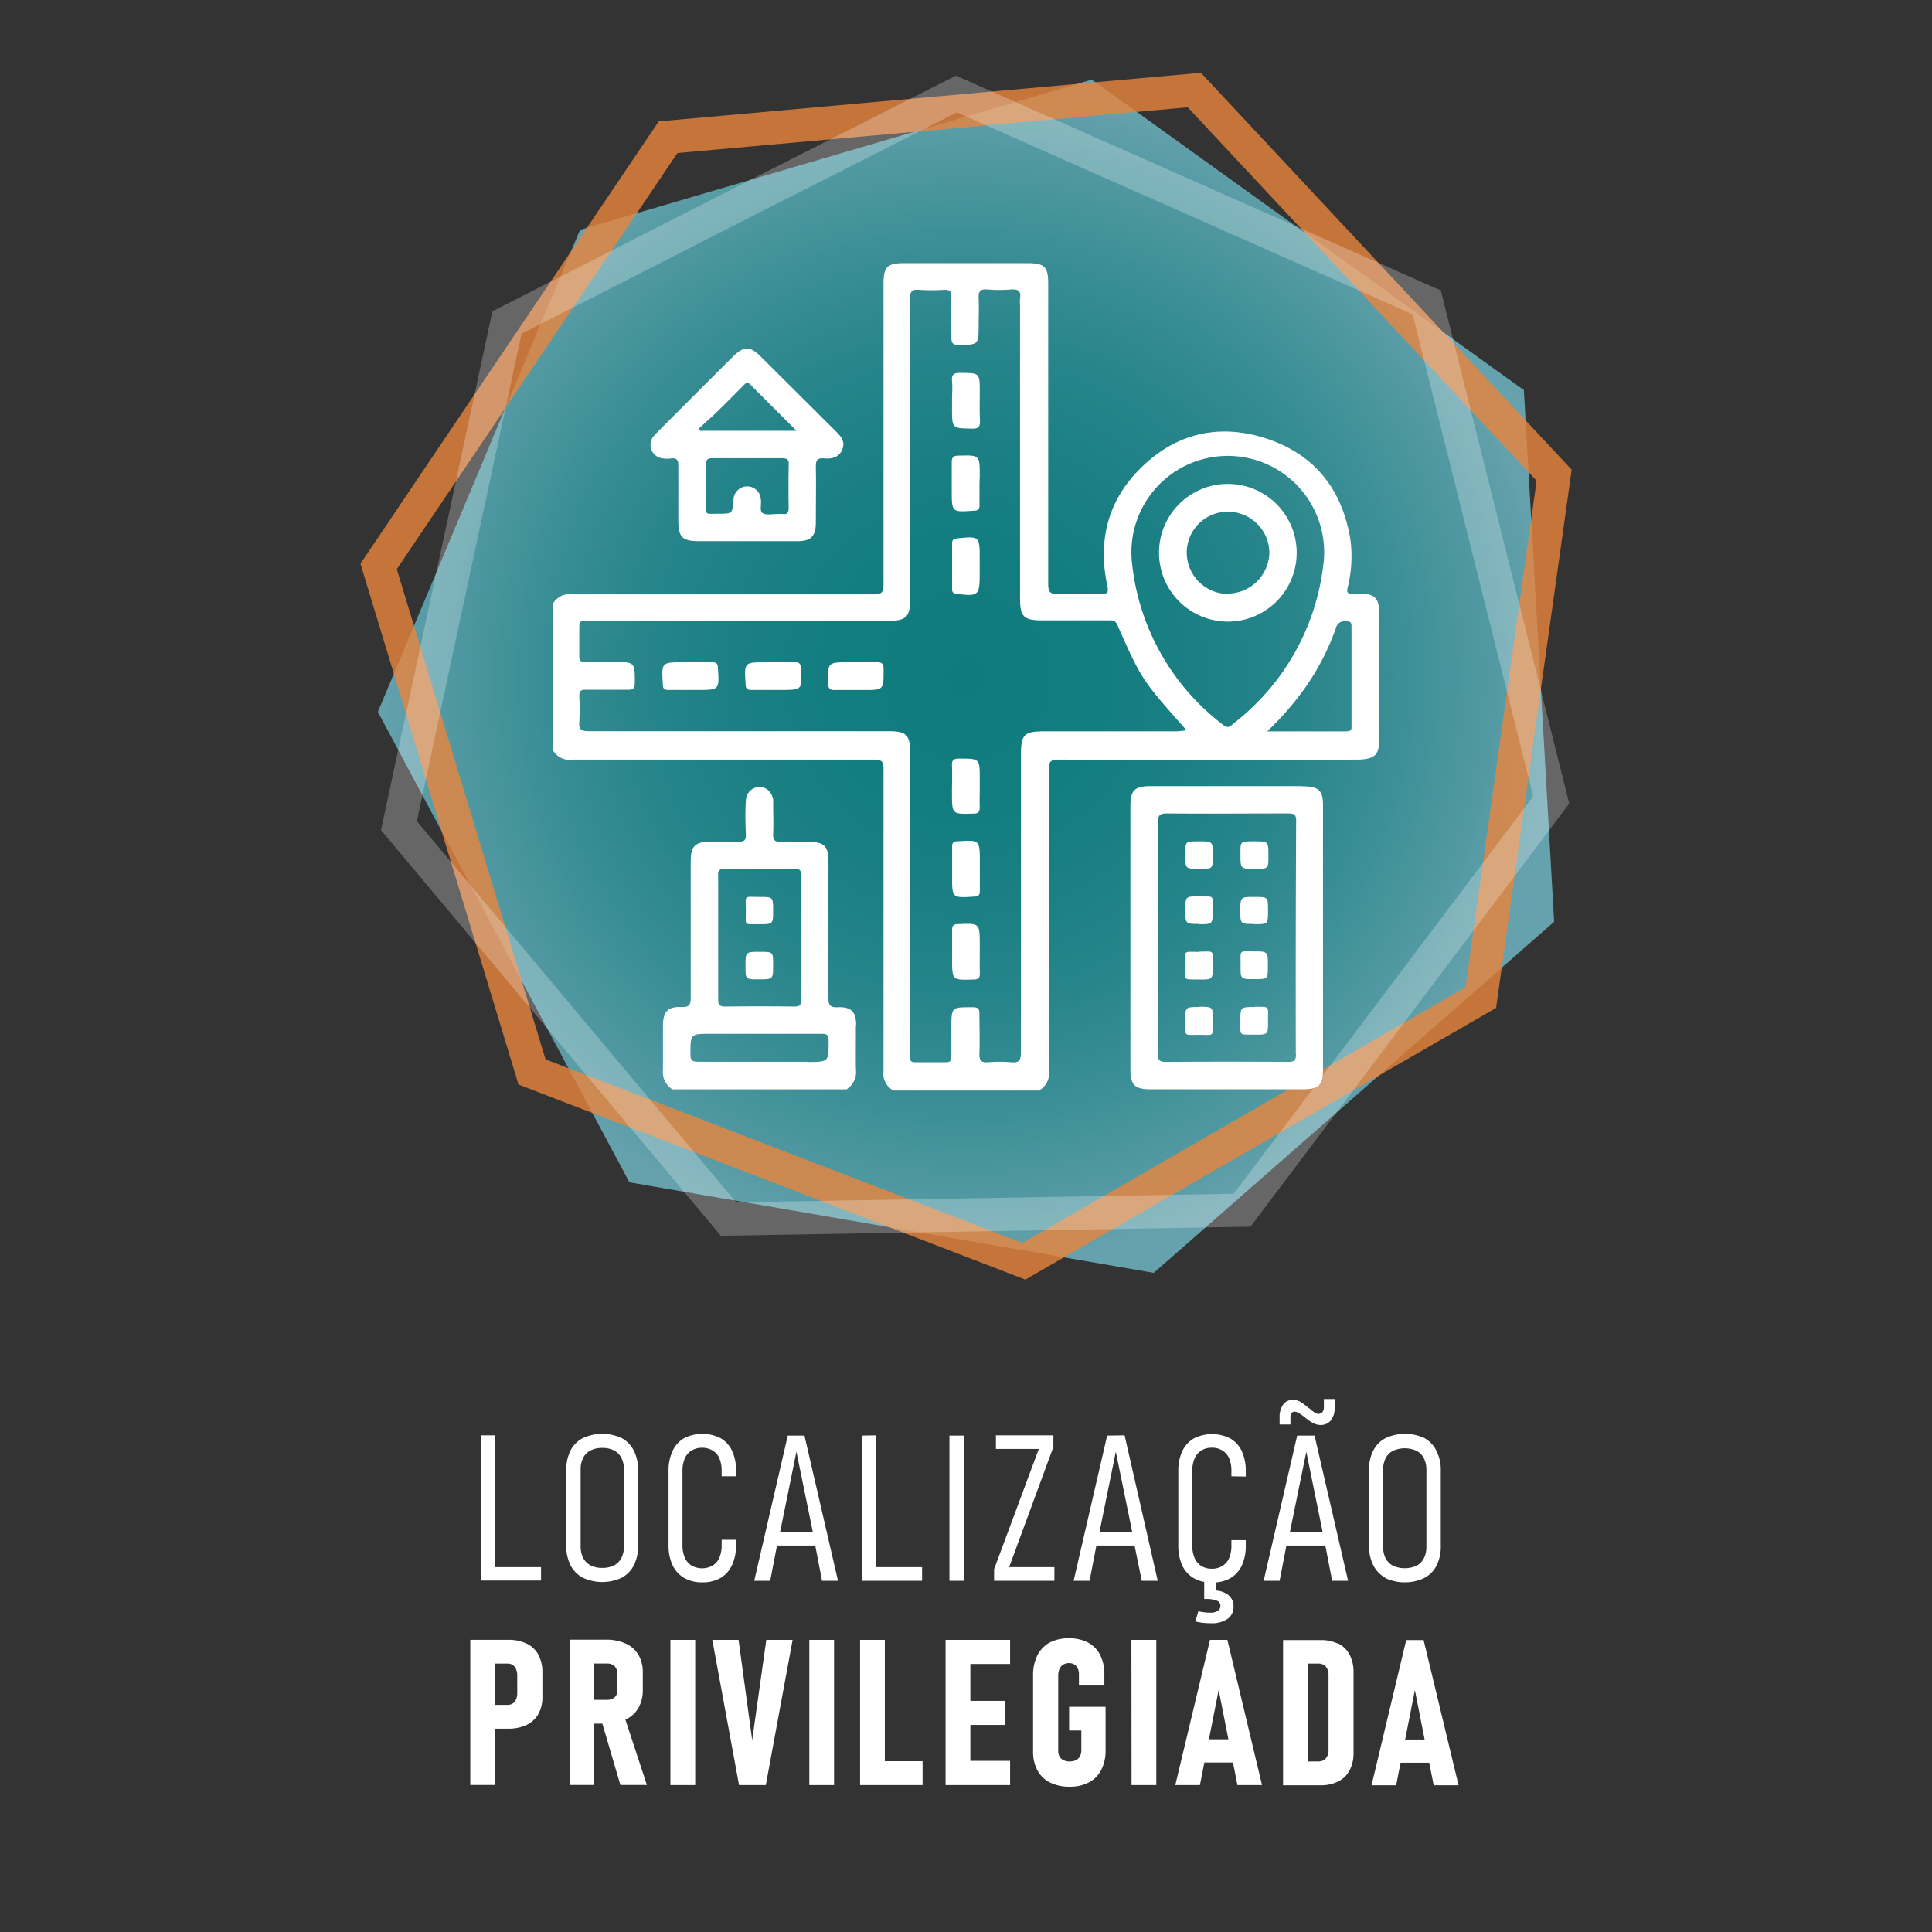 <svg xmlns="http://www.w3.org/2000/svg" xmlns:xlink="http://www.w3.org/1999/xlink" viewBox="0 0 283.46 283.46"><rect x="0" y="0" width="283.46" height="283.46" fill="#333333" stroke="none"/><defs><style>.cls-1{opacity:0.75;fill:url(#Gradiente_Verde);}.cls-2,.cls-3{fill:none;stroke-miterlimit:10;stroke-width:4.87px;}.cls-2{stroke:#ea843d;opacity:0.8;}.cls-3{stroke:#fff;opacity:0.25;}.cls-4{fill:#fff;}</style><radialGradient id="Gradiente_Verde" cx="141.74" cy="99.23" r="86.92" gradientTransform="translate(0 -0.02)" gradientUnits="userSpaceOnUse"><stop offset="0" stop-color="#049396"/><stop offset="0.21" stop-color="#079598"/><stop offset="0.39" stop-color="#12999e"/><stop offset="0.57" stop-color="#24a1a8"/><stop offset="0.73" stop-color="#3dadb6"/><stop offset="0.89" stop-color="#5dbbc8"/><stop offset="1" stop-color="#77c7d6"/></radialGradient></defs><g id="Fundo"><polygon class="cls-1" points="169.28 186.75 228.02 135.24 223.58 57.24 160.19 11.68 85.1 33.73 70.27 69.09 55.44 104.45 92.35 173.47 169.28 186.75"/><polygon class="cls-2" points="150.23 185.05 217.26 146.36 228.02 69.73 175.23 13.21 98.02 20.13 76.78 51.61 55.55 83.1 78.06 157.28 150.23 185.05"/><path class="cls-3" d="M106.89,178.86l75.35-1.3,45.35-60.2-18.27-73-69-30.57L107.33,30.53,74.38,47.32q-7.92,36.92-15.85,73.82Z"/></g><g id="Camada_1" data-name="Camada 1"><path class="cls-4" d="M79.38,229.93H72.64V210.59H70.53v21.3h8.85Zm6.13,1.55a6.78,6.78,0,0,0,5.71,0A4.21,4.21,0,0,0,93,229.65a6.18,6.18,0,0,0,.62-2.9v-11a6.18,6.18,0,0,0-.62-2.9A4.21,4.21,0,0,0,91.22,211a6.78,6.78,0,0,0-5.71,0,4.26,4.26,0,0,0-1.81,1.83,6.3,6.3,0,0,0-.62,2.9v11a6.3,6.3,0,0,0,.62,2.9A4.26,4.26,0,0,0,85.51,231.48Zm-.32-15.85a3.68,3.68,0,0,1,.37-1.73,2.5,2.5,0,0,1,1.09-1.09,3.61,3.61,0,0,1,1.72-.37,3.67,3.67,0,0,1,1.72.37,2.53,2.53,0,0,1,1.08,1.09,3.68,3.68,0,0,1,.38,1.73v11.22a3.71,3.71,0,0,1-.38,1.73,2.53,2.53,0,0,1-1.08,1.09,3.67,3.67,0,0,1-1.72.37,3.61,3.61,0,0,1-1.72-.37,2.5,2.5,0,0,1-1.09-1.09,3.71,3.71,0,0,1-.37-1.73Zm22.22,14a6.94,6.94,0,0,0,.58-2.94v-.78h-2.11v.78a4.59,4.59,0,0,1-.33,1.84,2.5,2.5,0,0,1-1,1.17,3.16,3.16,0,0,1-3.08,0,2.62,2.62,0,0,1-1-1.17,4.68,4.68,0,0,1-.34-1.84V215.83a4.66,4.66,0,0,1,.34-1.85,2.62,2.62,0,0,1,1-1.17,3.16,3.16,0,0,1,3.08,0,2.53,2.53,0,0,1,1,1.16,4.67,4.67,0,0,1,.33,1.85v.78H108v-.78a6.94,6.94,0,0,0-.58-2.94,4.21,4.21,0,0,0-1.69-1.87,5.93,5.93,0,0,0-5.36,0,4.21,4.21,0,0,0-1.69,1.87,6.81,6.81,0,0,0-.59,3v10.83a6.79,6.79,0,0,0,.59,2.94,4.21,4.21,0,0,0,1.7,1.86,5.23,5.23,0,0,0,2.67.65,5.29,5.29,0,0,0,2.68-.65A4.19,4.19,0,0,0,107.41,229.6Zm8.17-19-4.92,21.3H113l1-5.17h5.61l1,5.17h2.34l-4.92-21.3Zm-1.13,14.16,2.4-11.8,2.41,11.8Zm12-14.16v21.3h8.84v-2h-6.74V210.59Zm12.85,0v21.3h2.11v-21.3Zm6.55,21.3h8.85v-2h-6.64l6.49-17.64v-1.7h-8.43v2h6.29l-6.56,17.64Zm16.59-21.3-4.92,21.3h2.34l1-5.17h5.6l1.06,5.17h2.34L165,210.59Zm-1.13,14.16,2.4-11.8,2.41,11.8Zm21.47-8.15v-.78a6.94,6.94,0,0,0-.58-2.94,4.21,4.21,0,0,0-1.69-1.87,5.93,5.93,0,0,0-5.36,0,4.27,4.27,0,0,0-1.69,1.87,6.81,6.81,0,0,0-.58,3v10.83a6.79,6.79,0,0,0,.58,2.94,4.21,4.21,0,0,0,1.7,1.86,4.44,4.44,0,0,0,1.52.54v2.51h.24a4.08,4.08,0,0,1,1.59.24.79.79,0,0,1,.55.76.83.83,0,0,1-.39.74,1.88,1.88,0,0,1-1.08.27,7.77,7.77,0,0,1-1.77-.21l-.44,1.5a9.26,9.26,0,0,0,2.27.26,4,4,0,0,0,2.45-.64,2.07,2.07,0,0,0,.88-1.79,2.1,2.1,0,0,0-.83-1.77,3.3,3.3,0,0,0-1.77-.6v-1.19a5.11,5.11,0,0,0,2.13-.62,4.19,4.19,0,0,0,1.69-1.86,6.94,6.94,0,0,0,.58-2.94v-.78h-2.11v.78a4.59,4.59,0,0,1-.33,1.84,2.5,2.5,0,0,1-1,1.17,2.8,2.8,0,0,1-1.54.4,2.77,2.77,0,0,1-1.53-.4,2.58,2.58,0,0,1-1-1.17,4.68,4.68,0,0,1-.34-1.84V215.83a4.66,4.66,0,0,1,.34-1.85,2.58,2.58,0,0,1,1-1.17,2.77,2.77,0,0,1,1.53-.4,2.8,2.8,0,0,1,1.54.4,2.53,2.53,0,0,1,1,1.16,4.67,4.67,0,0,1,.33,1.85v.78Zm11.67,10.12,1,5.17h2.34l-4.92-21.3h-2.55l-4.92,21.3h2.34l1-5.17ZM191.66,213l2.4,11.8h-4.81Zm1.89-5.54a1.1,1.1,0,0,1-.58-.17,4.27,4.27,0,0,1-.67-.49l-.11-.09a.52.52,0,0,0-.11-.1l-.06,0a9.26,9.26,0,0,0-1.19-.91,2.08,2.08,0,0,0-1.12-.31,1.69,1.69,0,0,0-1.45.69,3.19,3.19,0,0,0-.52,1.93V209h1.59v-1a1.17,1.17,0,0,1,.15-.64.49.49,0,0,1,.43-.24,1.26,1.26,0,0,1,.65.2,10.44,10.44,0,0,1,.88.62l.08.07.08.07,0,0a7.29,7.29,0,0,0,.7.5,3.63,3.63,0,0,0,.68.35,2.12,2.12,0,0,0,.75.14,1.88,1.88,0,0,0,1.54-.68,2.91,2.91,0,0,0,.55-1.9v-1.23h-1.58v1.17a1.23,1.23,0,0,1-.19.72A.62.62,0,0,1,193.55,207.41Zm9.7,24.07a6.78,6.78,0,0,0,5.71,0,4.21,4.21,0,0,0,1.81-1.83,6.18,6.18,0,0,0,.62-2.9v-11a6.18,6.18,0,0,0-.62-2.9A4.21,4.21,0,0,0,209,211a6.78,6.78,0,0,0-5.71,0,4.21,4.21,0,0,0-1.81,1.83,6.18,6.18,0,0,0-.62,2.9v11a6.18,6.18,0,0,0,.62,2.9A4.21,4.21,0,0,0,203.25,231.48Zm-.32-15.85a3.68,3.68,0,0,1,.37-1.73,2.53,2.53,0,0,1,1.08-1.09,4.21,4.21,0,0,1,3.45,0,2.53,2.53,0,0,1,1.08,1.09,3.68,3.68,0,0,1,.37,1.73v11.22a3.71,3.71,0,0,1-.37,1.73,2.53,2.53,0,0,1-1.08,1.09,4.21,4.21,0,0,1-3.45,0,2.53,2.53,0,0,1-1.08-1.09,3.71,3.71,0,0,1-.37-1.73ZM77.27,241.15a6.09,6.09,0,0,0-2.71-.56H69v21.3h3.64v-8.26h1.93a6.17,6.17,0,0,0,2.69-.55,3.89,3.89,0,0,0,1.73-1.6,5.12,5.12,0,0,0,.59-2.53v-3.58a5.36,5.36,0,0,0-.59-2.59A3.8,3.8,0,0,0,77.27,241.15Zm-1.38,7.25a2.38,2.38,0,0,1-.17.93,1.39,1.39,0,0,1-.5.61,1.46,1.46,0,0,1-.76.2H72.63v-6.06h1.83a1.36,1.36,0,0,1,.77.21,1.28,1.28,0,0,1,.49.62,2.42,2.42,0,0,1,.17,1Zm15.9,3.89a4.21,4.21,0,0,0,1.88-1.7,5.33,5.33,0,0,0,.64-2.69v-2.49a5.06,5.06,0,0,0-.64-2.62,4.19,4.19,0,0,0-1.87-1.65,7,7,0,0,0-3-.57H83.6v21.32h3.56v-9h1.22l2.64,9h3.89l-3.15-9.58ZM90.58,248a1.49,1.49,0,0,1-.18.75,1.15,1.15,0,0,1-.52.48,1.73,1.73,0,0,1-.81.17H87.16v-5.33h1.91a1.73,1.73,0,0,1,.81.18,1.23,1.23,0,0,1,.52.54,1.78,1.78,0,0,1,.18.83Zm7.78,13.9H102v-21.3H98.36Zm12-6.59-2-14.71h-3.85l3.92,21.3h3.93l3.93-21.3h-3.86Zm8.38,6.59h3.63v-21.3h-3.63Zm11.08-21.3h-3.63v21.3h9.17V258.4h-5.54Zm8.91,21.3h9.47v-3.55h-5.83v-5.27h5.09v-3.53h-5.09v-5.41h5.83v-3.54h-9.47Zm18.13-8h1.79v2.91a1.74,1.74,0,0,1-.21.88,1.33,1.33,0,0,1-.59.56,2.15,2.15,0,0,1-.92.19,1.91,1.91,0,0,1-.89-.19,1.28,1.28,0,0,1-.58-.52,1.61,1.61,0,0,1-.2-.8V245.86a2.35,2.35,0,0,1,.19-1,1.36,1.36,0,0,1,.55-.63,1.56,1.56,0,0,1,.85-.22,1.45,1.45,0,0,1,.76.19,1.37,1.37,0,0,1,.51.58,2,2,0,0,1,.18.88v1.64h3.73V245.7a6.23,6.23,0,0,0-.61-2.87,4.25,4.25,0,0,0-1.78-1.83,5.81,5.81,0,0,0-2.79-.63A5.88,5.88,0,0,0,154,241a4.41,4.41,0,0,0-1.81,1.89,6.58,6.58,0,0,0-.62,3v11.05a5.76,5.76,0,0,0,.64,2.8,4.22,4.22,0,0,0,1.84,1.78,6.25,6.25,0,0,0,2.88.62,5.91,5.91,0,0,0,2.85-.64,4.21,4.21,0,0,0,1.8-1.84,6.11,6.11,0,0,0,.63-2.87v-6.37h-5.35Zm9.16,8h3.63v-21.3H166Zm11.51-21.3-5.09,21.3h3.61l.65-3.31h4.2l.65,3.31h3.61l-5.08-21.3Zm-.16,14.59,1.43-7.25,1.43,7.25Zm19-14a5.71,5.71,0,0,0-2.61-.56h-5.51v21.3h5.49a5.6,5.6,0,0,0,2.62-.57,3.76,3.76,0,0,0,1.66-1.64,5.39,5.39,0,0,0,.57-2.57V245.37a5.46,5.46,0,0,0-.57-2.58A3.9,3.9,0,0,0,196.38,241.15Zm-1.45,15.55a1.82,1.82,0,0,1-.4,1.25,1.42,1.42,0,0,1-1.13.45h-1.51V244.08h1.51a1.41,1.41,0,0,1,1.13.44,1.87,1.87,0,0,1,.4,1.26Zm13.95-16.11h-2.55l-5.09,21.3h3.61l.65-3.31h4.2l.66,3.31H214Zm-2.71,14.59,1.43-7.25,1.43,7.25ZM202.36,108.3c0-5.73,0-11.45,0-17.17,0-2.91.16-4.31-3.87-4-.76,0-.93-.16-.76-.94a18.76,18.76,0,0,0,.38-7.16c-1.25-7.42-5.42-12.52-12.54-14.76s-13.54-.52-18.71,4.92c-4.5,4.73-5.74,10.46-4.39,16.78.18.85.09,1.21-.91,1.17-2.09-.07-4.19-.09-6.27,0-1.19.06-1.5-.27-1.5-1.48,0-14.68,0-29.37,0-44.05,0-2.49-.55-3-3.08-3H132.63c-2.45,0-3,.56-3,3,0,14.73,0,29.45,0,44.17,0,1.16-.3,1.42-1.43,1.42-14.76,0-29.53,0-44.29,0a2.75,2.75,0,0,0-2.83,1.47v21.32a2.75,2.75,0,0,0,2.83,1.46c14.78,0,29.57,0,44.36,0,1.08,0,1.36.28,1.36,1.36,0,14.79,0,29.58,0,44.36a2.76,2.76,0,0,0,1.46,2.83h21.32a2.75,2.75,0,0,0,1.47-2.83c0-14.76,0-29.52,0-44.29,0-1.12.26-1.44,1.42-1.43q22.08.06,44.17,0C201.8,111.31,202.36,110.75,202.36,108.3Zm-29.63-1H153.31c-3.07,0-3.52.44-3.52,3.46q0,21.86,0,43.7c0,1.18-.32,1.49-1.44,1.39a20.68,20.68,0,0,0-3.43,0c-1,.08-1.25-.32-1.22-1.27.07-1.93,0-3.87,0-5.8,0-.71-.12-1-1-1-3.11,0-3.11-.06-3.11,3,0,1.38,0,2.76,0,4.15,0,.6-.1.95-.83.92-1.5,0-3,0-4.5,0-.59,0-.77-.23-.72-.77,0-.31,0-.63,0-1V110.4c0-2.55-.57-3.12-3.14-3.12q-22,0-44.06,0c-1.07,0-1.44-.26-1.35-1.35a32,32,0,0,0,0-3.79c0-.74.24-1,1-.94,2,0,4.1,0,6.15,0,.77,0,1-.22,1-1,0-3.06,0-3.06-3-3.06-1.42,0-2.84,0-4.26,0-.66,0-.91-.18-.89-.87,0-1.42,0-2.85,0-4.27,0-.73.2-1,.93-.92a5.73,5.73,0,0,0,.83,0h43.7c2.48,0,3.08-.6,3.08-3.07q0-22.08,0-44.17c0-1,.18-1.41,1.28-1.32a28,28,0,0,0,3.78,0c.76,0,1,.19,1,1-.05,2,0,4,0,6,0,.8.19,1.08,1,1.08,3,0,3,0,3-3,0-1.27.06-2.53,0-3.79-.06-1,.17-1.44,1.28-1.34a19.64,19.64,0,0,0,3.43,0c1.05-.08,1.56.21,1.36,1.33a4.59,4.59,0,0,0,0,.83v43.1c0,2.78.52,3.29,3.34,3.29h9.72c.51,0,.91,0,1.2.63,3.57,8.07,3.58,8.06,10.18,15.51Zm8.17-1.07c-.43.34-.73.68-1.38.17a34.28,34.28,0,0,1-13.44-23.86,14.14,14.14,0,1,1,28.06.47A34.45,34.45,0,0,1,180.9,106.21Zm16.71,1.08c-3.78,0-7.57,0-11.69,0a44.11,44.11,0,0,0,5.28-6A35.9,35.9,0,0,0,196,92.16a1.35,1.35,0,0,1,1.64-1c.55,0,.65.26.65.73q0,7.34,0,14.67C198.33,107.05,198.2,107.29,197.61,107.29Zm-72,43.14c0-2-.7-2.75-2.71-2.67-1.13.05-1.36-.33-1.35-1.38,0-6.63,0-13.25,0-19.88,0-2.46-.61-3-3.1-3-1.3,0-2.6-.06-3.9,0-.92,0-1.15-.29-1.11-1.15.06-1.5,0-3,0-4.5a2.25,2.25,0,0,0-1-2.13,2,2,0,0,0-3,1.66c-.12,1.69-.08,3.39,0,5.09,0,.74-.19,1-1,1-1.34,0-2.68,0-4,0-2.49,0-3.1.59-3.1,3,0,6.63,0,13.25,0,19.88,0,1.05-.23,1.43-1.35,1.38-2-.08-2.7.66-2.72,2.67,0,2.17,0,4.34,0,6.51a3,3,0,0,0,1.39,2.9H124.2a3,3,0,0,0,1.38-2.9C125.54,154.77,125.58,152.6,125.57,150.43Zm-19.24-23c3.39,0,6.79,0,10.18,0,.8,0,1,.29,1,1q0,9.12,0,18.23c0,.77-.23,1-1,1q-5.08-.06-10.18,0c-.81,0-1-.29-1-1,0-3,0-6.08,0-9.12s0-6.08,0-9.11C105.3,127.72,105.56,127.48,106.33,127.48Zm12.17,28.33c-5.36,0-10.73,0-16.09,0-.85,0-1.16-.17-1.15-1.1,0-3,0-3,2.94-3h7.33c3,0,6,0,9,0,.74,0,1,.16,1,1C121.58,155.81,121.61,155.81,118.5,155.81Zm72.61-40.44H168.85c-2.41,0-3,.6-3,3v38.48c0,2.39.62,3,3,3h22.26c2.41,0,3-.62,3-3V118.36C194.15,116,193.53,115.37,191.11,115.37Zm-1,39.33c0,.89-.26,1.13-1.14,1.13q-9-.06-18,0c-1,0-1.14-.4-1.13-1.25,0-5.68,0-11.36,0-17.05s0-11.2,0-16.81c0-1.12.34-1.35,1.39-1.34,5.92.05,11.84,0,17.76,0,.86,0,1.15.19,1.14,1.1Q190.08,137.59,190.12,154.7ZM97.28,67.26a3.89,3.89,0,0,0,1.18,0c.83-.1,1.08.23,1.06,1.06,0,2.64,0,5.28,0,7.92s.58,3.15,3.11,3.16H117c2,0,2.69-.73,2.7-2.73,0-2.72.05-5.44,0-8.16,0-1,.21-1.34,1.22-1.25s2.16-.08,2.65-1.29-.19-1.94-.94-2.69l-11.05-11c-1.52-1.51-2.46-1.5-4,0q-5.49,5.47-11,11c-.22.22-.45.44-.65.68A2,2,0,0,0,97.28,67.26Zm18.43,7.26c0,.64-.17,1-.86.89a7.66,7.66,0,0,0-.83,0c-.71,0-1.54.2-2.09-.11s-.18-1.3-.3-2a2,2,0,0,0-2.12-1.93,2,2,0,0,0-1.89,2c-.17,2-.17,2-2.13,2-2.19,0-1.9.37-1.93-1.94,0-1.74,0-3.47,0-5.2,0-.72.21-1,.94-1,1.73,0,3.46,0,5.2,0s3.39,0,5.08,0c.72,0,1,.22.94,1C115.67,70.34,115.68,72.43,115.71,74.52ZM105.3,60.32c1.28-1.23,2.52-2.5,3.77-3.76.28-.27.5-.62,1-.16,2.18,2.21,4.39,4.4,6.8,6.81H102.73l-.24-.29C103.43,62.05,104.39,61.21,105.3,60.32Zm11.36,36.85c-1.42,0-2.84,0-4.26,0-3.23,0-3.22,0-3,3.24,0,.6.22.84.84.82,1.06,0,2.13,0,3.19,0h1.07c3.24,0,3.22,0,3-3.24C117.46,97.39,117.27,97.16,116.66,97.17Zm23.84,26.26c-.62,0-.83.26-.81.85,0,1.07,0,2.13,0,3.2,0,.35,0,.71,0,1.07,0,3.23,0,3.21,3.26,3,.62,0,.82-.25.81-.85,0-1.42,0-2.84,0-4.26C143.75,123.22,143.75,123.24,140.5,123.43Zm3.25-53.53c0-3.15,0-3.13-3.11-3.05-.7,0-1,.2-1,.94,0,1.38,0,2.76,0,4.14,0,3.24,0,3.23,3.23,3,.6,0,.86-.2.84-.82,0-1.07,0-2.13,0-3.2ZM140.37,79c-.52.06-.68.26-.68.73q0,3.36,0,6.72c0,.42.14.6.61.66,3.24.43,3.44.27,3.44-2.9V82C143.75,78.67,143.7,78.64,140.37,79ZM104.51,97.17c-1.42,0-2.84,0-4.26,0-3.2,0-3.19,0-3,3.24,0,.61.21.84.82.82,1.07,0,2.13,0,3.2,0h1.06c3.23,0,3.21,0,3-3.24C105.31,97.39,105.12,97.16,104.51,97.17Zm39.24,42.55v-1.06c0-3.23,0-3.21-3.2-3.07-.68,0-.88.26-.86.91,0,1.38,0,2.76,0,4.14,0,3.21,0,3.18,3.2,3.07.69,0,.89-.27.87-.91C143.73,141.77,143.75,140.75,143.75,139.72Zm0-24.35V114.3c0-3,0-3-3-3-.8,0-1.12.19-1.08,1,.06,1.33,0,2.67,0,4,0,3.19,0,3.17,3.17,3.07.77,0,.92-.32.9-1C143.72,117.41,143.75,116.39,143.75,115.37ZM128.6,97.17c-1.34,0-2.68,0-4,0-3.2,0-3.17,0-3.08,3.16,0,.77.32.93,1,.91,1.06,0,2.12,0,3.18,0h.94c3.08,0,3,0,3-3.11C129.63,97.29,129.3,97.15,128.6,97.17Zm15.15-39.65c0-2.82,0-2.78-2.86-2.81-.89,0-1.3.19-1.21,1.16s0,1.89,0,2.84v1.18c0,3,0,2.94,3,3,.94,0,1.13-.34,1.1-1.18C143.71,60.29,143.75,58.9,143.75,57.52ZM180.12,71A10.08,10.08,0,0,0,170.05,81,10.1,10.1,0,1,0,180.12,71Zm0,16.14a6.08,6.08,0,0,1-6-6,6,6,0,0,1,6-6.06,6.07,6.07,0,0,1,6.12,6.06A6.15,6.15,0,0,1,180.12,87.09ZM111.37,135.6c2.06,0,2.06,0,2.06-2s0-2-2-2c-2.38,0-2-.34-2,2S109.07,135.56,111.37,135.6Zm.12,4.05c-2.11,0-2.11,0-2.11,2.11,0,1.93,0,1.93,1.94,1.93,2.11,0,2.11,0,2.11-2.11C113.43,139.65,113.43,139.65,111.49,139.65Zm72.61-12.17c2,0,2,0,2-1.91,0-2.13,0-2.13-2.1-2.13s-2,0-2,1.91C182,127.48,182,127.48,184.1,127.48Zm-8.08,0c1.93,0,1.93,0,1.93-1.93,0-2.11,0-2.11-2.11-2.11-1.94,0-1.94,0-1.94,1.93C173.9,127.48,173.9,127.48,176,127.48Zm8,16.18c2,0,2,0,2-2s0-2.09-2-2.07c-2.3,0-2-.32-2,2C182,143.66,182,143.66,184,143.66Zm-8.14-4c-2.31,0-2-.33-2,2s-.35,2,2.05,2.06c2,0,2,0,2-2C177.93,139.27,178.26,139.62,175.9,139.62Zm8.09-4.06c2.07,0,2.07,0,2.07-2s0-2-2-2-2.06,0-2.06,2S182,135.56,184,135.56Zm-8.05,0c2,0,2,0,2-2,0-2.45.3-2-2-2.08-2,0-2,0-2,2S173.9,135.56,175.94,135.56Zm8.17,12.15c-2.1,0-2.11,0-2.1,2.12s-.26,1.91,1.94,1.93,2.12,0,2.11-2.12S186.36,147.74,184.11,147.71Zm-8.17,0c-2,0-2.05,0-2,2.08,0,2.28-.32,2,2,2s2,.33,2-1.95C178,147.71,178,147.71,175.94,147.71Z"/></g></svg>